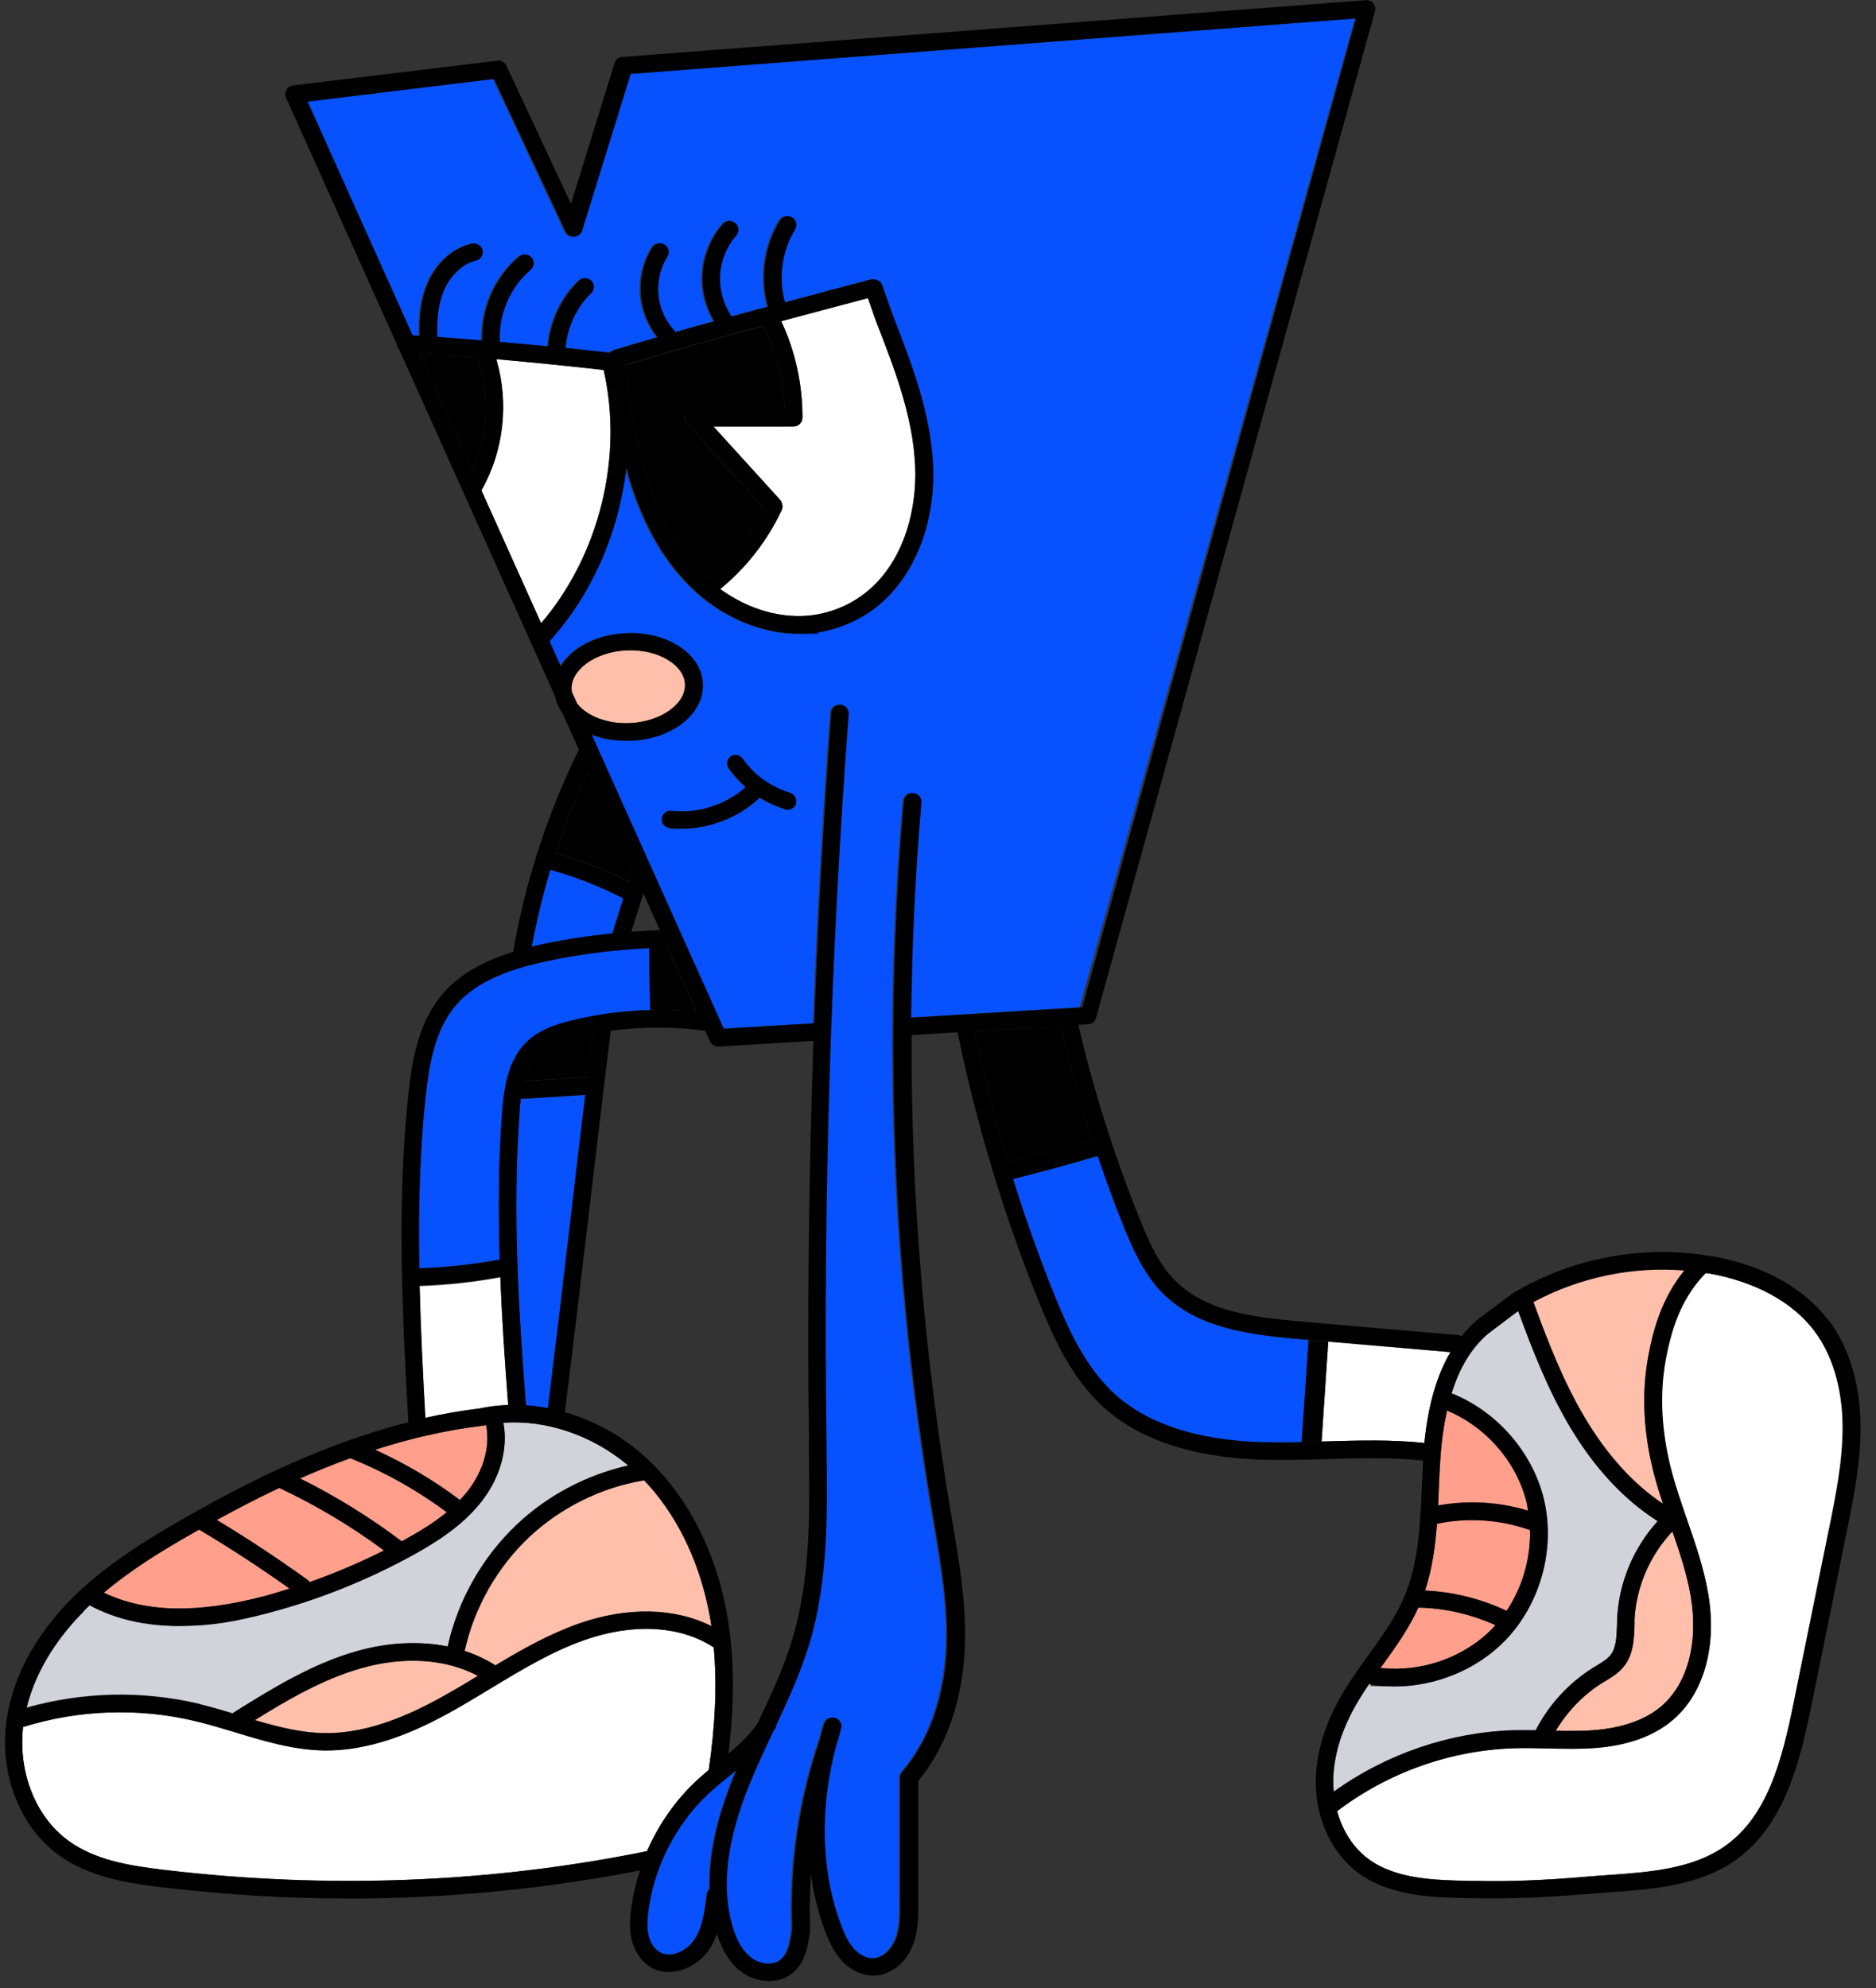 <?xml version="1.0" encoding="UTF-8"?>
<svg id="Layer_1" data-name="Layer 1" xmlns="http://www.w3.org/2000/svg" version="1.1" viewBox="0 0 1008 1068.2">
  <rect x="0" y="0" width="1008" height="1068.2" fill="#333333" stroke="none"/>
  <defs>
    <style>
      .cls-1 {
        fill: #ffbfaa;
      }

      .cls-1, .cls-2, .cls-3, .cls-4, .cls-5, .cls-6, .cls-7 {
        stroke-width: 0px;
      }

      .cls-2 {
        fill: none;
      }

      .cls-3 {
        fill: #d0d4da;
      }

      .cls-4 {
        fill: #000;
      }

      .cls-5 {
        fill: #fff;
      }

      .cls-6 {
        fill: #ff9f8c;
      }

      .cls-7 {
        fill: #0851ff;
      }
    </style>
  </defs>
  <path class="cls-3" d="M107.4,915.6c5.9,1.4,11.8,3.2,17.6,4.9.1-.1.2-.3.4-.4,20.6-12.8,41.9-26.1,66.1-33,17.1-4.9,34-5.6,49-2.5h0c5.5-24.9,18.8-48.2,37.3-65.7,16.5-15.6,37.5-26.6,59.7-31.6-19.3-16.3-44-24.6-67.1-23,2.6,13.8-1.6,29.4-11.8,42.4-10.1,12.9-24.1,21.6-36.4,28.5-24.5,13.6-50.6,24.1-77.7,31.2-17.8,4.7-34,7.1-48.6,7.1s-34.1-3.7-47.8-11.1c-1,1-2.1,1.9-3.1,2.9-11.5,11.5-25.5,29.5-30.9,52.1,30.4-8.6,62.4-9.3,93.2-2h0Z"/>
  <path class="cls-5" d="M225.5,690.8c.6,23.9,1.8,47.6,3.1,71.1,9.5-2.1,19.2-3.9,29-5,5-1.1,10.2-1.8,15.5-1.9-1.7-22.4-3.3-45.5-4.2-68.7-14.3,2.6-28.8,4.2-43.4,4.7h0Z"/>
  <path class="cls-7" d="M395.7,950.9c-1.3,1-2.5,2.1-3.8,3.1-3.8,3.1-7.8,6.3-11.3,9.6-17.5,16.4-29.3,39.4-32.4,63.1-.5,4-.9,8.7.1,13.1,1,4,3.1,7.3,6,9,6,3.4,14.3-.5,18.4-6.3,4.9-7,6-16.4,6.9-24.8.1-1.1.7-2,1.4-2.8-.5-17.9,3.7-37.8,12.9-60.3.5-1.3,1.1-2.5,1.6-3.8h0Z"/>
  <path class="cls-6" d="M820.5,808.1c-5.2-22.2-21.9-41.5-43-50.2-1.7,7.8-3,16.5-3.6,26.3-.3,5-.5,10.1-.8,15.2-.1,3.2-.3,6.4-.4,9.6,16-2.9,32.8-2,48.3,2.8-.2-1.2-.3-2.4-.6-3.6h0Z"/>
  <path class="cls-1" d="M893.6,808c-1.8-5.3-3.5-10.7-4.9-16.2-5.7-22-6.7-43.1-3.1-62.9,2.7-14.7,7.2-31.4,19.5-46.5-27.9-2.3-56.6,3.8-81.2,17,7.6,20.8,16,42.6,27.6,62.1,12,20.2,26.1,35.7,42.1,46.4h0Z"/>
  <path class="cls-3" d="M829.7,805.9c6.2,26.4-2,56-20.9,75.4-15.3,15.8-37.4,24.7-59.4,24.7s-9.2-.5-13.7-1.3c-2,3-4,5.9-5.8,9-9.2,15.3-13.7,30.4-13.5,44.6,0,1.4.1,2.8.3,4.2,28.1-20.2,62.2-31.9,96.8-33,3.9-.1,7.8,0,11.7,0,7.1-13.8,17.7-25.4,30.9-33.6l1.8-1.1c2.9-1.8,5.7-3.5,7.5-5.7,3.1-4,3.3-9.9,3.5-16.2,0-1.2,0-2.4.1-3.6,1-19.4,8.8-37.9,21.8-52.2-18.1-11.5-34-28.6-47.3-50.9-11.7-19.7-20.1-41.3-27.7-62l-16.3,12.3c-8.9,7.6-15.2,18.2-19.5,32,24.3,9.6,43.7,31.8,49.7,57.3h0Z"/>
  <path class="cls-5" d="M324.3,198.7c-20.1-2.2-39.3-4.1-57.7-5.8,6.9,23.4,4.1,49.2-8,70.5l32.1,71.4c31.3-36.6,44.3-89.2,33.6-136.1h0Z"/>
  <path class="cls-4" d="M256.5,192.1c-10.5-.9-20.9-1.7-31-2.4l28.2,62.7c8.6-18.8,9.6-40.7,2.8-60.3Z"/>
  <path class="cls-4" d="M523.7,554c4.9,23.7,10.8,47.2,17.8,70.4,15.2-3.7,30.4-7.9,45.3-12.3-6.5-20.1-12.3-40.4-17-60.9l-46.1,2.8Z"/>
  <path class="cls-1" d="M856,929.6c15.8-1.2,28.3-5.6,36.9-13.1,14-12.2,19.8-34.3,15.5-59.2-2-11.7-5.9-23.3-9.8-34.6-12.1,12.8-19.4,29.7-20.3,47.3v3.4c-.4,7.1-.6,15.2-5.6,21.7-2.8,3.6-6.6,5.9-10,8l-1.7,1c-10.3,6.4-18.8,15.4-25.1,25.8,6.7.1,13.5.2,20.1-.3h0Z"/>
  <path class="cls-6" d="M765.7,854.5c15.1.7,30.1,4.4,43.8,10.9,8.6-12.7,13-28.2,12.6-43.5-15.9-5.6-33.5-6.8-50-3.4-.9,12.1-2.6,24.3-6.4,35.9h0Z"/>
  <path class="cls-4" d="M289.8,566.1c-4.2,3.8-6.6,9.1-8.1,14.7l34-2.1c.9-7.8,1.9-15.6,2.9-23.4-3.3.6-6.7,1.4-9.9,2.2-6.8,1.7-13.8,4-18.8,8.6h0Z"/>
  <path class="cls-1" d="M266,894.8c14.2-8.6,29-16.9,44.9-22.5,26.2-9.2,51.7-8.5,71.3,1.4-.5-3.5-1.1-7-1.9-10.4-5.7-26.9-17.7-50.6-34.3-68-22.9,3.8-44.8,14.6-61.8,30.5-17.2,16.2-29.5,37.7-34.6,60.8,0,.1-.1.3-.2.4,5.7,1.9,11.1,4.4,16.1,7.5.1,0,.2.2.3.3h0Z"/>
  <path class="cls-7" d="M280.5,590.3c-.2,0-.4,0-.6-.1-.3,2.6-.6,5.2-.8,7.8-4,52.4-.5,106.3,3.4,157h0c3.9.3,7.9.8,11.8,1.6,4.4-34.6,8.4-69,12.3-102.4,2.5-21.6,5.1-43.6,7.8-65.9l-33.7,2.1h-.3Z"/>
  <path class="cls-1" d="M194.1,896.2c-20.4,5.8-39.1,16.7-57.2,27.9,12.6,3.7,24.7,6.8,37.4,7,25.7.4,50.3-11.9,68.9-22.7,4.6-2.6,9.1-5.4,13.6-8.1-17.1-9.1-39.6-10.7-62.7-4.1Z"/>
  <path class="cls-6" d="M802,874.8c.5-.6,1-1.2,1.5-1.7-12.9-5.8-27.1-9.2-41.2-9.4,0,0-.1,0-.2,0-5.1,11.3-12.3,21.3-19.3,31-.4.5-.7,1-1.1,1.5,21.9,2.4,45-5.5,60.3-21.3h0Z"/>
  <path class="cls-5" d="M380.8,951c3.6-24.4,4.5-46.1,2.7-65.9-.1,0-.3,0-.4-.2-17.8-11.5-43-12.9-69.1-3.7-17.7,6.2-34.2,16.2-50.2,25.9-5.3,3.2-10.6,6.4-15.9,9.5-19.3,11.2-45,23.9-72.5,23.9h-1.3c-16.5-.3-32.3-5.1-47.6-9.7-7-2.1-14.2-4.3-21.3-6-30.6-7.4-62.7-6.3-92.8,3.1-2.7,24.3,6.7,48.2,24.2,61,14.6,10.7,33.5,13.7,51.7,15.8,87.8,10.4,174.9,7,259-10,.1,0,.2,0,.3,0,6.2-14.3,15.3-27.4,26.6-37.9,2.1-2,4.4-3.9,6.6-5.8h0,0Z"/>
  <path class="cls-5" d="M897.9,789.5c2.3,9,5.5,18.1,8.5,26.9,4.4,12.7,9,25.8,11.3,39.4,4.9,28.2-2.1,53.6-18.6,67.9-10.2,8.9-24.5,14-42.4,15.4-8.4.6-16.9.4-25.1.2-5.9-.1-12-.3-17.9-.1-34.3,1-68,13.1-95.3,33.8,2.9,10.4,8.5,19.5,16.4,25.4,15,11.4,36.5,11.7,55.5,12.1h3.2c17.5.4,36.5-.3,58-2.2,3.9-.3,7.8-.6,11.8-.9,22.7-1.6,46.1-3.2,63.8-15.8,22.7-16.2,30.4-45.8,36.7-77.2l18.9-93c3.7-18.2,7.5-37.1,7.3-55.8-.2-14.3-3-34.8-15.6-51.1-11.6-15.1-31.4-25.9-55.7-30.3-.8-.1-1.6-.2-2.4-.3-11.2,11.7-17.6,25.5-21.5,46.8-3.4,18.3-2.4,38.1,3,58.8h0Z"/>
  <path class="cls-6" d="M142.2,857.5c4.5-1.2,8.9-2.6,13.4-4-15.7-11.2-32.1-21.8-48.6-31.7-.8.5-1.7.9-2.5,1.4-16.6,9.4-33.7,19.8-48.7,32.5,22.1,10.6,50.4,11.3,86.4,1.8h0Z"/>
  <path class="cls-6" d="M217.7,827.1c7.3-4,15.2-8.8,22.3-14.6-15.8-11.8-33.1-21.5-51.5-28.9,0,0-.1,0-.2-.1-9.4,3.4-18.5,7.1-27.3,11,19.2,9.5,37.6,20.8,54.7,33.8.7-.4,1.3-.7,2-1h0Z"/>
  <path class="cls-6" d="M166.3,850c13.7-4.8,27.1-10.5,40-17-17.6-13-36.5-24.3-56.3-33.6-11.9,5.6-23.2,11.5-33.6,17.2,16.7,10,33.1,20.9,48.9,32.3.4.3.7.7,1,1.1h0Z"/>
  <path class="cls-7" d="M293.8,516.4c-16.5,3.5-37.1,9.4-49.3,24.2-10.7,12.8-13.9,30.9-15.8,48.5-3.3,30.5-4,61.5-3.4,92.3,14.5-.5,29-2.1,43.2-4.7-.8-26.4-.7-53,1.3-79.4,1.1-14.2,3.5-28.6,13.7-38,6.5-6,14.8-8.7,22.8-10.8,14-3.6,28.6-5.5,43.2-5.8-.4-11.1-.5-22.5-.6-33.6-18.5.8-37,3.5-55.1,7.3h0Z"/>
  <path class="cls-4" d="M374.3,543.8l-15.6-34.7c-3.3,0-6.6-.1-9.9,0,0,11.1.2,22.5.6,33.6,8.3-.2,16.7.2,24.9,1.1h0Z"/>
  <path class="cls-4" d="M336,196.1c2.7,20.3,5.6,41,11.8,60.6,7.2,22.7,17.9,40.7,31.8,53.6,12.8-10,23.2-23,30.5-37.6l-40.9-45c-1.3-1.4-1.6-3.4-.8-5.1s2.4-2.8,4.3-2.8h0c16.6,0,32.8,0,48.9,0-.6-15.7-4.4-31-11.2-44.7-25.1,6.8-50.2,13.8-74.4,21.1h0Z"/>
  <path class="cls-5" d="M386.9,316.4c15.5,11.3,33.9,16.5,50.8,13.9,9-1.4,17.7-4.9,25.1-10.2,22.8-16.3,29.9-46.5,28.9-69.4-1.1-27.2-11.3-53.2-21.1-78.3l-4.3-12.3c-15.4,4.1-31,8.2-46.6,12.4,7.5,16,11.5,33.8,11.4,51.9h0c0,.4-.1.7-.2,1,0,.3,0,.6-.2.8-.1.3-.3.5-.5.7-.2.3-.3.6-.5.8s-.4.2-.6.4c-.3.2-.6.5-.9.6-.3.1-.5.1-.8.2-.3,0-.6.2-1,.2-14.3,0-28.6.1-43.1,0l35.9,39.5c.4.5.7,1,.9,1.6.1.3.1.6.1.9,0,.3.1.5.1.8,0,.6-.2,1.2-.4,1.8-7.6,16.5-19.1,31.2-33.1,42.5h0Z"/>
  <path class="cls-6" d="M251.3,801.1c8.6-11,12.2-24.1,9.9-35.4-.7.1-1.4.2-2,.3-20.1,2.4-39.4,7-57.7,12.9,16.1,7.3,31.5,16.3,45.6,27,1.5-1.5,2.9-3.1,4.2-4.8h0Z"/>
  <path class="cls-1" d="M338.4,388.5c16.5-.7,30.1-10.3,29.6-20.9-.2-4.9-3.4-9.5-8.9-12.9-6-3.8-14.1-5.6-22.5-5.3-8.5.4-16.2,3-21.9,7.3-5.2,3.9-7.9,8.8-7.7,13.7,0,.5.2,1,.3,1.6l2.8,6.2c5.2,6.5,16.1,10.9,28.2,10.3Z"/>
  <path class="cls-4" d="M339.5,468.4c.1-.4.3-.7.6-1l-24-53.4c-6.7,14.4-12.6,29.2-17.5,44.3,13.6,3.8,26.8,8.9,39.3,15.3l1.6-5.2h0Z"/>
  <path class="cls-7" d="M329.3,501.4c0-.3,0-.5,0-.8l5.6-17.9c-12.5-6.5-25.7-11.7-39.2-15.4-4.1,13.6-7.4,27.4-10,41.4,2.1-.5,4.1-1,6.1-1.4,12.4-2.6,24.9-4.6,37.5-5.8h0Z"/>
  <path class="cls-4" d="M400.6,422.9c-10.7,9.4-25.6,14.3-39.8,12.6-2.5-.2-4.9,1.5-5.2,4.1s1.5,4.9,4.1,5.2c2.2.3,4.4.4,6.7.4,15.3,0,30.7-6.1,41.9-16.6,4.3,2.7,8.9,4.8,13.7,6.2.4.1.9.2,1.4.2,2,0,3.9-1.3,4.5-3.3.7-2.5-.6-5.1-3.1-5.9-10.3-3.1-19.3-9.7-25.5-18.4-1.5-2.1-4.4-2.6-6.5-1.1-2.1,1.5-2.6,4.4-1.1,6.5,2.6,3.7,5.7,7.1,9.1,10.1h0Z"/>
  <g>
    <path class="cls-2" d="M225.5,690.8c.6,23.9,1.8,47.6,3.1,71.1,9.5-2.1,19.2-3.9,29-5,5-1.1,10.2-1.8,15.5-1.9-1.7-22.4-3.3-45.5-4.2-68.7-14.3,2.6-28.8,4.2-43.4,4.7h0Z"/>
    <path class="cls-2" d="M318.5,555.4c-3.3.6-6.7,1.4-9.9,2.2-6.8,1.7-13.8,4-18.8,8.6-4.2,3.8-6.6,9.1-8.1,14.7l34-2.1c.9-7.8,1.9-15.6,2.9-23.4h0Z"/>
    <path class="cls-2" d="M294.3,756.5c4.4-34.6,8.4-69,12.3-102.4,2.5-21.6,5.1-43.6,7.8-65.9l-33.7,2.1h-.3c-.2,0-.4,0-.6-.1-.3,2.6-.6,5.2-.8,7.8-4,52.4-.5,106.3,3.4,157h0c3.9.3,7.9.8,11.8,1.6h0Z"/>
    <path class="cls-2" d="M194.1,896.2c-20.4,5.8-39.1,16.7-57.2,27.9,12.6,3.7,24.7,6.8,37.4,7,25.7.4,50.3-11.9,68.9-22.7,4.6-2.6,9.1-5.4,13.6-8.1-17.1-9.1-39.6-10.7-62.7-4.1Z"/>
    <path class="cls-2" d="M217.7,827.1c7.3-4,15.2-8.8,22.3-14.6-15.8-11.8-33.1-21.5-51.5-28.9,0,0-.1,0-.2-.1-9.4,3.4-18.5,7.1-27.3,11,19.2,9.5,37.6,20.8,54.7,33.8.7-.4,1.3-.7,2-1h0Z"/>
    <path class="cls-2" d="M166.3,850c13.7-4.8,27.1-10.5,40-17-17.6-13-36.5-24.3-56.3-33.6-11.9,5.6-23.2,11.5-33.6,17.2,16.7,10,33.1,20.9,48.9,32.3.4.3.7.7,1,1.1h0Z"/>
    <path class="cls-2" d="M142.2,857.5c4.5-1.2,8.9-2.6,13.4-4-15.7-11.2-32.1-21.8-48.6-31.7-.8.5-1.7.9-2.5,1.4-16.6,9.4-33.7,19.8-48.7,32.5,22.1,10.6,50.4,11.3,86.4,1.8h0Z"/>
    <path class="cls-2" d="M107.4,915.6c5.9,1.4,11.8,3.2,17.6,4.9.1-.1.2-.3.4-.4,20.6-12.8,41.9-26.1,66.1-33,17.1-4.9,34-5.6,49-2.5h0c5.5-24.9,18.8-48.2,37.3-65.7,16.5-15.6,37.5-26.6,59.7-31.6-19.3-16.3-44-24.6-67.1-23,2.6,13.8-1.6,29.4-11.8,42.4-10.1,12.9-24.1,21.6-36.4,28.5-24.5,13.6-50.6,24.1-77.7,31.2-17.8,4.7-34,7.1-48.6,7.1s-34.1-3.7-47.8-11.1c-1,1-2.1,1.9-3.1,2.9-11.5,11.5-25.5,29.5-30.9,52.1,30.4-8.6,62.4-9.3,93.2-2h0Z"/>
    <path class="cls-2" d="M251.3,801.1c8.6-11,12.2-24.1,9.9-35.4-.7.1-1.4.2-2,.3-20.1,2.4-39.4,7-57.7,12.9,16.1,7.3,31.5,16.3,45.6,27,1.5-1.5,2.9-3.1,4.2-4.8h0Z"/>
    <path class="cls-2" d="M266,894.8c14.2-8.6,29-16.9,44.9-22.5,26.2-9.2,51.7-8.5,71.3,1.4-.5-3.5-1.1-7-1.9-10.4-5.7-26.9-17.7-50.6-34.3-68-22.9,3.8-44.8,14.6-61.8,30.5-17.2,16.2-29.5,37.7-34.6,60.8,0,.1-.1.3-.2.4,5.7,1.9,11.1,4.4,16.1,7.5.1,0,.2.2.3.3h0Z"/>
    <path class="cls-2" d="M256.5,192.1c-10.5-.9-20.9-1.7-31-2.4l28.2,62.7c8.6-18.8,9.6-40.7,2.8-60.3Z"/>
    <path class="cls-2" d="M339.5,468.4c.1-.4.3-.7.6-1l-24-53.4c-6.7,14.4-12.6,29.2-17.5,44.3,13.6,3.8,26.8,8.9,39.3,15.3l1.6-5.2h0Z"/>
    <path class="cls-2" d="M338.4,388.5c16.5-.7,30.1-10.3,29.6-20.9-.2-4.9-3.4-9.5-8.9-12.9-6-3.8-14.1-5.6-22.5-5.3-8.5.4-16.2,3-21.9,7.3-5.2,3.9-7.9,8.8-7.7,13.7,0,.5.2,1,.3,1.6l2.8,6.2c5.2,6.5,16.1,10.9,28.2,10.3Z"/>
    <path class="cls-2" d="M386,562.3h-.3c-1.8,0-3.5-1.1-4.3-2.8l-2.6-5.7c-16.7-2.4-33.9-2.4-50.7,0-4.3,34.3-8.3,68.5-12.2,101.5-4,33.7-8,68.5-12.5,103.4,14.9,4.3,29.2,11.9,41.5,22.6,21.8,19,37.7,47.5,44.5,80.1,5,23.8,5.6,50.3,1.9,80.8,6.1-5.1,11.6-10.4,15.8-16.6,6.9-14.6,13.9-29.7,18.6-45.2,9.7-32.6,9.3-67.8,8.8-101.9v-3.1c-1-71.8-.1-144,2.4-216.2l-51,3.1h0s0,0,0,0Z"/>
    <path class="cls-2" d="M893.6,808c-1.8-5.3-3.5-10.7-4.9-16.2-5.7-22-6.7-43.1-3.1-62.9,2.7-14.7,7.2-31.4,19.5-46.5-27.9-2.3-56.6,3.8-81.2,17,7.6,20.8,16,42.6,27.6,62.1,12,20.2,26.1,35.7,42.1,46.4h0Z"/>
    <path class="cls-2" d="M268.4,676.6c-.8-26.4-.7-53,1.3-79.4,1.1-14.2,3.5-28.6,13.7-38,6.5-6,14.8-8.7,22.8-10.8,22-5.6,45.4-7.2,68.1-4.7l-15.6-34.7c-21.8.4-43.7,2.8-65,7.3-16.5,3.5-37.1,9.4-49.3,24.2-10.7,12.8-13.9,30.9-15.8,48.5-3.3,30.5-4,61.5-3.4,92.3,14.5-.5,29-2.1,43.2-4.7h0Z"/>
    <path class="cls-2" d="M329.3,501.4c0-.3,0-.5,0-.8l5.6-17.9c-12.5-6.5-25.7-11.7-39.2-15.4-4.1,13.6-7.4,27.4-10,41.4,2.1-.5,4.1-1,6.1-1.4,12.4-2.6,24.9-4.6,37.5-5.8h0Z"/>
    <path class="cls-2" d="M354.6,499.8l-8.9-19.8-6.5,20.6c5.1-.4,10.2-.6,15.4-.8Z"/>
    <path class="cls-2" d="M324.3,198.7c-20.1-2.2-39.3-4.1-57.7-5.8,6.9,23.4,4.1,49.2-8,70.5l32.1,71.4c31.3-36.6,44.3-89.2,33.6-136.1h0Z"/>
    <path class="cls-2" d="M825.1,929.7c7.1-13.8,17.7-25.4,30.9-33.6l1.8-1.1c2.9-1.8,5.7-3.5,7.5-5.7,3.1-4,3.3-9.9,3.5-16.2,0-1.2,0-2.4.1-3.6,1-19.4,8.8-37.9,21.8-52.2-18.1-11.5-34-28.6-47.3-50.9-11.7-19.7-20.1-41.3-27.7-62l-16.3,12.3c-8.9,7.6-15.2,18.2-19.5,32,24.3,9.6,43.7,31.8,49.7,57.3,6.2,26.4-2,56-20.9,75.4-15.3,15.8-37.4,24.7-59.4,24.7s-9.2-.5-13.7-1.3c-2,3-4,5.9-5.8,9-9.2,15.3-13.7,30.4-13.5,44.6,0,1.4.1,2.8.3,4.2,28.1-20.2,62.2-31.9,96.8-33,3.9-.1,7.8,0,11.7,0h0Z"/>
    <path class="cls-2" d="M802,874.8c.5-.6,1-1.2,1.5-1.7-12.9-5.8-27.1-9.2-41.2-9.4,0,0-.1,0-.2,0-5.1,11.3-12.3,21.3-19.3,31-.4.5-.7,1-1.1,1.5,21.9,2.4,45-5.5,60.3-21.3h0Z"/>
    <path class="cls-2" d="M380.8,951c3.6-24.4,4.5-46.1,2.7-65.9-.1,0-.3,0-.4-.2-17.8-11.5-43-12.9-69.1-3.7-17.7,6.2-34.2,16.2-50.2,25.9-5.3,3.2-10.6,6.4-15.9,9.5-19.3,11.2-45,23.9-72.5,23.9h-1.3c-16.5-.3-32.3-5.1-47.6-9.7-7-2.1-14.2-4.3-21.3-6-30.6-7.4-62.7-6.3-92.8,3.1-2.7,24.3,6.7,48.2,24.2,61,14.6,10.7,33.5,13.7,51.7,15.8,87.8,10.4,174.9,7,259-10,.1,0,.2,0,.3,0,6.2-14.3,15.3-27.4,26.6-37.9,2.1-2,4.4-3.9,6.6-5.8h0,0Z"/>
    <path class="cls-2" d="M878.2,873.4c-.2,7.1-.5,15.2-5.5,21.7-2.8,3.6-6.6,5.9-10,8l-1.7,1c-10.3,6.4-18.8,15.4-25.1,25.8,6.7.1,13.5.2,20.1-.3,15.8-1.2,28.3-5.6,36.9-13.1,14-12.2,19.8-34.3,15.5-59.2-2-11.7-5.9-23.3-9.8-34.6-12.1,12.8-19.4,29.7-20.3,47.3v3.4c-.1,0-.1,0-.1,0h0Z"/>
    <path class="cls-2" d="M918.8,684.2c-.8-.1-1.6-.2-2.4-.3-11.2,11.7-17.6,25.5-21.5,46.8-3.4,18.3-2.4,38.1,3,58.8,2.3,9,5.5,18.1,8.5,26.9,4.4,12.7,9,25.8,11.3,39.4,4.9,28.2-2.1,53.6-18.6,67.9-10.2,8.9-24.5,14-42.4,15.4-8.4.6-16.9.4-25.1.2-5.9-.1-12-.3-17.9-.1-34.3,1-68,13.1-95.3,33.8,2.9,10.4,8.5,19.5,16.4,25.4,15,11.4,36.5,11.7,55.5,12.1h3.2c17.5.4,36.5-.3,58-2.2,3.9-.3,7.8-.6,11.8-.9,22.7-1.6,46.1-3.2,63.8-15.8,22.7-16.2,30.4-45.8,36.7-77.2l18.9-93c3.7-18.2,7.5-37.1,7.3-55.8-.2-14.3-3-34.8-15.6-51.1-11.6-15.1-31.4-25.9-55.7-30.3h0Z"/>
    <path class="cls-2" d="M777.5,757.8c-1.7,7.8-3,16.5-3.6,26.3-.3,5-.5,10.1-.8,15.2-.1,3.2-.3,6.4-.4,9.6,16-2.9,32.8-2,48.3,2.8-.2-1.2-.3-2.4-.6-3.6-5.2-22.2-21.9-41.5-43-50.2h0Z"/>
    <path class="cls-2" d="M765.7,854.5c15.1.7,30.1,4.4,43.8,10.9,8.6-12.7,13-28.2,12.6-43.5-15.9-5.6-33.5-6.8-50-3.4-.9,12.1-2.6,24.3-6.4,35.9h0Z"/>
    <path class="cls-2" d="M386.9,316.4c15.5,11.3,33.9,16.5,50.8,13.9,9-1.4,17.7-4.9,25.1-10.2,22.8-16.3,29.9-46.5,28.9-69.4-1.1-27.2-11.3-53.2-21.1-78.3l-4.3-12.3c-15.4,4.1-31,8.2-46.6,12.4,7.5,16,11.5,33.8,11.4,51.9h0c0,.4-.1.7-.2,1,0,.3,0,.6-.2.8-.1.3-.3.5-.5.7-.2.3-.3.6-.5.8s-.4.2-.6.4c-.3.2-.6.5-.9.6-.3.1-.5.1-.8.2-.3,0-.6.2-1,.2-14.3,0-28.6.1-43.1,0l35.9,39.5c.4.5.7,1,.9,1.6.1.3.1.6.1.9,0,.3.1.5.1.8,0,.6-.2,1.2-.4,1.8-7.6,16.5-19.1,31.2-33.1,42.5h0Z"/>
    <path class="cls-2" d="M569.9,551.3l-46.1,2.8c4.9,23.7,10.8,47.2,17.8,70.4,15.2-3.7,30.4-7.9,45.3-12.3-6.5-20.1-12.3-40.4-17-60.9Z"/>
    <path class="cls-2" d="M727.9,9.9l-389.7,29.8-26.1,84.2c-.6,1.9-2.2,3.2-4.2,3.3-2,.1-3.8-.9-4.6-2.7l-38.5-82.1-100.2,12.2,56.4,125.5c1.3,0,2.6.2,3.9.3-.3-11.1,1-20.1,4.1-27.7,4.7-11.2,13.6-19.4,23.9-21.8,2.5-.6,5.1,1,5.7,3.5s-1,5-3.5,5.6c-7.2,1.7-13.9,8-17.4,16.3-2.7,6.6-3.8,14.5-3.4,24.7,8,.6,16,1.2,24.2,1.9-.6-17.1,6.7-34,19.9-45.1,2-1.7,4.9-1.4,6.6.6s1.4,4.9-.6,6.6c-11.1,9.3-17.3,24.3-16.5,38.7,8.5.7,17.1,1.6,26,2.4,1.1-13.2,7.1-26.1,16.6-35.3,1.9-1.8,4.8-1.7,6.6.1,1.8,1.9,1.7,4.8-.1,6.6-8,7.6-12.9,18.4-13.8,29.4,7.9.8,15.8,1.7,24,2.6.6-.6,1.2-1.1,2.1-1.4,7.7-2.3,15.6-4.6,23.4-6.9-4.9-6.3-8.1-13.9-8.9-21.8-.9-9.2,1.2-18.6,6.1-26.5,1.4-2.2,4.3-2.9,6.5-1.5,2.2,1.4,2.9,4.3,1.5,6.5-3.8,6.1-5.5,13.4-4.8,20.6s3.8,14,8.7,19.3c.2.2.3.5.4.7,7-2,14-3.9,21-5.9-4.6-7.7-6.9-16.6-6.3-25.5.6-9.9,4.5-19.4,11-26.8,1.7-2,4.7-2.2,6.6-.4,1.9,1.7,2.1,4.7.4,6.6-5.2,5.9-8.3,13.4-8.7,21.2-.5,7.8,1.7,15.6,6.1,22.1,0,0,0,.2.1.3,6.5-1.8,13.1-3.6,19.6-5.3-4.3-15.5-2-32.8,6.5-46.5,1.4-2.2,4.3-2.9,6.5-1.5,2.2,1.4,2.9,4.3,1.5,6.5-7.1,11.6-9.1,26.1-5.4,39.2,15.5-4.1,30.9-8.3,46.2-12.3,2.4-.7,5.2.6,6,2.9l5.7,16.2c10,25.7,20.5,52.5,21.7,81.2,1.3,32.3-11.2,62-32.9,77.5-8.6,6.1-18.7,10.2-29.1,11.8-3.3.5-6.6.7-10,.7-19.2,0-39.2-8-55-22.3-15.6-14.1-27.5-33.8-35.3-58.5-.9-2.9-1.7-5.8-2.5-8.7-3.9,34.5-18.2,67.9-41.3,93.5l6.1,13.6c1.9-3.2,4.6-6.1,7.9-8.7,7.2-5.5,16.8-8.7,27.2-9.2,10.3-.5,20.2,1.9,27.9,6.7,8.2,5.1,12.9,12.4,13.3,20.4.7,16.2-16.2,29.7-38.6,30.7-.9,0-1.8,0-2.6,0-6.8,0-13.1-1.2-18.6-3.4l47.2,105.1c2.3.3,3.7,6.4,3.2,7.1l20.6,45.9,48.6-2.9c2.1-55.8,5.1-111.5,9.2-166.9.2-2.6,2.4-4.4,5-4.3,2.6.2,4.5,2.4,4.3,5-9.6,129.8-13.7,261.5-12,391.7v3.1c.5,34.8,1,70.8-9.1,104.7-4.5,15.2-11.2,29.7-17.8,43.8,0,.7-.2,1.4-.6,2-.3.5-.7.9-1,1.3-.1.2-.2.4-.3.7-4.2,8.9-8.5,18.1-12.3,27.3-12.3,30.1-15.4,54.9-9.5,76.1,2.3,8.3,5.7,14,10.3,17.5,4.4,3.4,11.7,4.6,16.1,1,4.3-3.5,5.2-10.5,6-16.7-1.4-34.1,3.7-69.1,14.8-101.5.8-2.9,1.5-5.8,2.4-8.6.8-2.5,3.4-3.8,5.9-3,2.5.8,3.8,3.4,3,5.9-.4,1.3-.7,2.6-1.1,3.9,0,.4,0,.8-.2,1.2-.4,1.2-.8,2.4-1.2,3.5-9.1,33.5-8.4,67.4,2.4,96.4,1.6,4.3,3.7,9.3,7,13,3.1,3.5,7.1,5.5,10.8,5.2,5.5-.3,9.9-5.3,11.8-10.2,2.4-6,2.4-13,2.4-19.8v-66.9c-.1-1.1.3-2.2,1-3.1,18.5-21.6,23.2-48.5,24-67.4.9-22.1-3-44.6-6.7-66.4l-1.2-7.1c-21.1-125.7-26.2-253.8-15.2-380.8.2-2.6,2.5-4.6,5.1-4.3,2.6.2,4.5,2.5,4.3,5.1-3.3,38.4-5.2,76.9-5.5,115.5l91.2-5.5L728,9.9h0s0,0,0,0Z"/>
    <path class="cls-2" d="M710.1,774.6c.9,0,1.8,0,2.6,0-.9,0-1.8,0-2.6,0h0Z"/>
    <path class="cls-2" d="M336,196.1c2.7,20.3,5.6,41,11.8,60.6,7.2,22.7,17.9,40.7,31.8,53.6,12.8-10,23.2-23,30.5-37.6l-40.9-45c-1.3-1.4-1.6-3.4-.8-5.1s2.4-2.8,4.3-2.8h0c16.6,0,32.8,0,48.9,0-.6-15.7-4.4-31-11.2-44.7-25.1,6.8-50.2,13.8-74.4,21.1h0Z"/>
    <path class="cls-2" d="M692.4,774.9c-5.1,0-10.2,0-15.2-.1,5,.2,10.1.2,15.2.1Z"/>
    <path class="cls-2" d="M395.7,950.9c-1.3,1-2.5,2.1-3.8,3.1-3.8,3.1-7.8,6.3-11.3,9.6-17.5,16.4-29.3,39.4-32.4,63.1-.5,4-.9,8.7.1,13.1,1,4,3.1,7.3,6,9,6,3.4,14.3-.5,18.4-6.3,4.9-7,6-16.4,6.9-24.8.1-1.1.7-2,1.4-2.8-.5-17.9,3.7-37.8,12.9-60.3.5-1.3,1.1-2.5,1.6-3.8h0Z"/>
    <path class="cls-5" d="M765.3,775.4c2-20.4,6.6-36.4,14.1-49l-65.7-5.7-3.6,53.7c.9,0,1.8,0,2.6,0,17.1-.5,34.7-1,52.1.8.2,0,.3.1.5.2h0Z"/>
    <path class="cls-7" d="M703.1,719.9l-4.9-.4c-28.2-2.4-55.1-6.2-73.5-24.7-10-10.1-15.8-23.1-20.9-35.7-5.1-12.5-9.6-25.2-14-38-15,4.4-30.3,8.6-45.5,12.4,6.5,20.8,13.8,41.3,21.9,61.5,7.5,18.6,16.8,39.7,32.8,54.1,17.5,15.9,43.8,24.6,78.2,25.8,5,.2,10.1.2,15.2.1,2.3,0,4.7,0,7,0l3.7-54.9h0s0,0,0,0Z"/>
    <g>
      <path class="cls-2" d="M194.1,896.2c-20.4,5.8-39.1,16.7-57.2,27.9,12.6,3.7,24.7,6.8,37.4,7,25.7.4,50.3-11.9,68.9-22.7,4.6-2.6,9.1-5.4,13.6-8.1-17.1-9.1-39.6-10.7-62.7-4.1Z"/>
      <path class="cls-2" d="M318.5,555.4c-3.3.6-6.7,1.4-9.9,2.2-6.8,1.7-13.8,4-18.8,8.6-4.2,3.8-6.6,9.1-8.1,14.7l34-2.1c.9-7.8,1.9-15.6,2.9-23.4h0Z"/>
      <path class="cls-2" d="M266,894.8c14.2-8.6,29-16.9,44.9-22.5,26.2-9.2,51.7-8.5,71.3,1.4-.5-3.5-1.1-7-1.9-10.4-5.7-26.9-17.7-50.6-34.3-68-22.9,3.8-44.8,14.6-61.8,30.5-17.2,16.2-29.5,37.7-34.6,60.8,0,.1-.1.3-.2.4,5.7,1.9,11.1,4.4,16.1,7.5.1,0,.2.2.3.3h0Z"/>
      <path class="cls-2" d="M217.7,827.1c7.3-4,15.2-8.8,22.3-14.6-15.8-11.8-33.1-21.5-51.5-28.9,0,0-.1,0-.2-.1-9.4,3.4-18.5,7.1-27.3,11,19.2,9.5,37.6,20.8,54.7,33.8.7-.4,1.3-.7,2-1h0Z"/>
      <path class="cls-2" d="M166.3,850c13.7-4.8,27.1-10.5,40-17-17.6-13-36.5-24.3-56.3-33.6-11.9,5.6-23.2,11.5-33.6,17.2,16.7,10,33.1,20.9,48.9,32.3.4.3.7.7,1,1.1h0Z"/>
      <path class="cls-2" d="M142.2,857.5c4.5-1.2,8.9-2.6,13.4-4-15.7-11.2-32.1-21.8-48.6-31.7-.8.5-1.7.9-2.5,1.4-16.6,9.4-33.7,19.8-48.7,32.5,22.1,10.6,50.4,11.3,86.4,1.8h0Z"/>
      <path class="cls-2" d="M386,562.3h-.3c-1.8,0-3.5-1.1-4.3-2.8l-2.6-5.7c-16.7-2.4-33.9-2.4-50.7,0-4.3,34.3-8.3,68.5-12.2,101.5-4,33.7-8,68.5-12.5,103.4,14.9,4.3,29.2,11.9,41.5,22.6,21.8,19,37.7,47.5,44.5,80.1,5,23.8,5.6,50.3,1.9,80.8,6.1-5.1,11.6-10.4,15.8-16.6,6.9-14.6,13.9-29.7,18.6-45.2,9.7-32.6,9.3-67.8,8.8-101.9v-3.1c-1-71.8-.1-144,2.4-216.2l-51,3.1h0s0,0,0,0Z"/>
      <path class="cls-2" d="M251.3,801.1c8.6-11,12.2-24.1,9.9-35.4-.7.1-1.4.2-2,.3-20.1,2.4-39.4,7-57.7,12.9,16.1,7.3,31.5,16.3,45.6,27,1.5-1.5,2.9-3.1,4.2-4.8h0Z"/>
      <path class="cls-2" d="M225.5,690.8c.6,23.9,1.8,47.6,3.1,71.1,9.5-2.1,19.2-3.9,29-5,5-1.1,10.2-1.8,15.5-1.9-1.7-22.4-3.3-45.5-4.2-68.7-14.3,2.6-28.8,4.2-43.4,4.7h0Z"/>
      <path class="cls-2" d="M268.4,676.6c-.8-26.4-.7-53,1.3-79.4,1.1-14.2,3.5-28.6,13.7-38,6.5-6,14.8-8.7,22.8-10.8,22-5.6,45.4-7.2,68.1-4.7l-15.6-34.7c-21.8.4-43.7,2.8-65,7.3-16.5,3.5-37.1,9.4-49.3,24.2-10.7,12.8-13.9,30.9-15.8,48.5-3.3,30.5-4,61.5-3.4,92.3,14.5-.5,29-2.1,43.2-4.7h0Z"/>
      <path class="cls-2" d="M256.5,192.1c-10.5-.9-20.9-1.7-31-2.4l28.2,62.7c8.6-18.8,9.6-40.7,2.8-60.3Z"/>
      <path class="cls-2" d="M338.4,388.5c16.5-.7,30.1-10.3,29.6-20.9-.2-4.9-3.4-9.5-8.9-12.9-6-3.8-14.1-5.6-22.5-5.3-8.5.4-16.2,3-21.9,7.3-5.2,3.9-7.9,8.8-7.7,13.7,0,.5.2,1,.3,1.6l2.8,6.2c5.2,6.5,16.1,10.9,28.2,10.3Z"/>
      <path class="cls-2" d="M893.6,808c-1.8-5.3-3.5-10.7-4.9-16.2-5.7-22-6.7-43.1-3.1-62.9,2.7-14.7,7.2-31.4,19.5-46.5-27.9-2.3-56.6,3.8-81.2,17,7.6,20.8,16,42.6,27.6,62.1,12,20.2,26.1,35.7,42.1,46.4h0Z"/>
      <path class="cls-2" d="M324.3,198.7c-20.1-2.2-39.3-4.1-57.7-5.8,6.9,23.4,4.1,49.2-8,70.5l32.1,71.4c31.3-36.6,44.3-89.2,33.6-136.1h0Z"/>
      <path class="cls-2" d="M339.5,468.4c.1-.4.3-.7.6-1l-24-53.4c-6.7,14.4-12.6,29.2-17.5,44.3,13.6,3.8,26.8,8.9,39.3,15.3l1.6-5.2h0Z"/>
      <path class="cls-2" d="M329.3,501.4c0-.3,0-.5,0-.8l5.6-17.9c-12.5-6.5-25.7-11.7-39.2-15.4-4.1,13.6-7.4,27.4-10,41.4,2.1-.5,4.1-1,6.1-1.4,12.4-2.6,24.9-4.6,37.5-5.8h0Z"/>
      <path class="cls-2" d="M354.6,499.8l-8.9-19.8-6.5,20.6c5.1-.4,10.2-.6,15.4-.8Z"/>
      <path class="cls-2" d="M294.3,756.5c4.4-34.6,8.4-69,12.3-102.4,2.5-21.6,5.1-43.6,7.8-65.9l-33.7,2.1h-.3c-.2,0-.4,0-.6-.1-.3,2.6-.6,5.2-.8,7.8-4,52.4-.5,106.3,3.4,157h0c3.9.3,7.9.8,11.8,1.6h0Z"/>
      <path class="cls-2" d="M825.1,929.7c7.1-13.8,17.7-25.4,30.9-33.6l1.8-1.1c2.9-1.8,5.7-3.5,7.5-5.7,3.1-4,3.3-9.9,3.5-16.2,0-1.2,0-2.4.1-3.6,1-19.4,8.8-37.9,21.8-52.2-18.1-11.5-34-28.6-47.3-50.9-11.7-19.7-20.1-41.3-27.7-62l-16.3,12.3c-8.9,7.6-15.2,18.2-19.5,32,24.3,9.6,43.7,31.8,49.7,57.3,6.2,26.4-2,56-20.9,75.4-15.3,15.8-37.4,24.7-59.4,24.7s-9.2-.5-13.7-1.3c-2,3-4,5.9-5.8,9-9.2,15.3-13.7,30.4-13.5,44.6,0,1.4.1,2.8.3,4.2,28.1-20.2,62.2-31.9,96.8-33,3.9-.1,7.8,0,11.7,0h0Z"/>
      <path class="cls-2" d="M765.7,854.5c15.1.7,30.1,4.4,43.8,10.9,8.6-12.7,13-28.2,12.6-43.5-15.9-5.6-33.5-6.8-50-3.4-.9,12.1-2.6,24.3-6.4,35.9h0Z"/>
      <path class="cls-2" d="M802,874.8c.5-.6,1-1.2,1.5-1.7-12.9-5.8-27.1-9.2-41.2-9.4,0,0-.1,0-.2,0-5.1,11.3-12.3,21.3-19.3,31-.4.5-.7,1-1.1,1.5,21.9,2.4,45-5.5,60.3-21.3h0Z"/>
      <path class="cls-2" d="M777.5,757.8c-1.7,7.8-3,16.5-3.6,26.3-.3,5-.5,10.1-.8,15.2-.1,3.2-.3,6.4-.4,9.6,16-2.9,32.8-2,48.3,2.8-.2-1.2-.3-2.4-.6-3.6-5.2-22.2-21.9-41.5-43-50.2h0Z"/>
      <path class="cls-2" d="M878.2,873.4c-.2,7.1-.5,15.2-5.5,21.7-2.8,3.6-6.6,5.9-10,8l-1.7,1c-10.3,6.4-18.8,15.4-25.1,25.8,6.7.1,13.5.2,20.1-.3,15.8-1.2,28.3-5.6,36.9-13.1,14-12.2,19.8-34.3,15.5-59.2-2-11.7-5.9-23.3-9.8-34.6-12.1,12.8-19.4,29.7-20.3,47.3v3.4c-.1,0-.1,0-.1,0h0Z"/>
      <path class="cls-2" d="M765.3,775.4c2-20.4,6.6-36.4,14.1-49l-81.2-7c-28.2-2.4-55.1-6.2-73.5-24.7-10-10.1-15.8-23.1-20.9-35.7-5.1-12.5-9.6-25.2-14-38-15,4.4-30.3,8.6-45.5,12.4,6.5,20.8,13.8,41.3,21.9,61.5,7.5,18.6,16.8,39.7,32.8,54.1,17.5,15.9,43.8,24.6,78.2,25.8,5,.2,10.1.2,15.2.1,5.9,0,11.8-.2,17.7-.4.9,0,1.8,0,2.6,0,17.1-.5,34.7-1,52.1.8.2,0,.3.1.5.2h0s0,0,0,0Z"/>
      <path class="cls-2" d="M918.8,684.2c-.8-.1-1.6-.2-2.4-.3-11.2,11.7-17.6,25.5-21.5,46.8-3.4,18.3-2.4,38.1,3,58.8,2.3,9,5.5,18.1,8.5,26.9,4.4,12.7,9,25.8,11.3,39.4,4.9,28.2-2.1,53.6-18.6,67.9-10.2,8.9-24.5,14-42.4,15.4-8.4.6-16.9.4-25.1.2-5.9-.1-12-.3-17.9-.1-34.3,1-68,13.1-95.3,33.8,2.9,10.4,8.5,19.5,16.4,25.4,15,11.4,36.5,11.7,55.5,12.1h3.2c17.5.4,36.5-.3,58-2.2,3.9-.3,7.8-.6,11.8-.9,22.7-1.6,46.1-3.2,63.8-15.8,22.7-16.2,30.4-45.8,36.7-77.2l18.9-93c3.7-18.2,7.5-37.1,7.3-55.8-.2-14.3-3-34.8-15.6-51.1-11.6-15.1-31.4-25.9-55.7-30.3h0Z"/>
      <path class="cls-2" d="M386.9,316.4c15.5,11.3,33.9,16.5,50.8,13.9,9-1.4,17.7-4.9,25.1-10.2,22.8-16.3,29.9-46.5,28.9-69.4-1.1-27.2-11.3-53.2-21.1-78.3l-4.3-12.3c-15.4,4.1-31,8.2-46.6,12.4,7.5,16,11.5,33.8,11.4,51.9h0c0,.4-.1.7-.2,1,0,.3,0,.6-.2.8-.1.3-.3.5-.5.7-.2.3-.3.6-.5.8s-.4.2-.6.4c-.3.2-.6.5-.9.6-.3.1-.5.1-.8.2-.3,0-.6.2-1,.2-14.3,0-28.6.1-43.1,0l35.9,39.5c.4.5.7,1,.9,1.6.1.3.1.6.1.9,0,.3.1.5.1.8,0,.6-.2,1.2-.4,1.8-7.6,16.5-19.1,31.2-33.1,42.5h0Z"/>
      <path class="cls-2" d="M395.7,950.9c-1.3,1-2.5,2.1-3.8,3.1-3.8,3.1-7.8,6.3-11.3,9.6-17.5,16.4-29.3,39.4-32.4,63.1-.5,4-.9,8.7.1,13.1,1,4,3.1,7.3,6,9,6,3.4,14.3-.5,18.4-6.3,4.9-7,6-16.4,6.9-24.8.1-1.1.7-2,1.4-2.8-.5-17.9,3.7-37.8,12.9-60.3.5-1.3,1.1-2.5,1.6-3.8h0Z"/>
      <path class="cls-2" d="M424.7,425.9c-10.3-3.1-19.3-9.7-25.5-18.4-1.5-2.1-4.4-2.6-6.5-1.1-2.1,1.5-2.6,4.4-1.1,6.5,2.6,3.7,5.7,7.1,9.1,10.1-10.7,9.4-25.6,14.3-39.8,12.6-2.5-.2-4.9,1.5-5.2,4.1s1.5,4.9,4.1,5.2c2.2.3,4.4.4,6.7.4,15.3,0,30.7-6.1,41.9-16.6,4.3,2.7,8.9,4.8,13.7,6.2.4.1.9.2,1.4.2,2,0,3.9-1.3,4.5-3.3.7-2.5-.6-5.1-3.1-5.9h0Z"/>
      <path class="cls-2" d="M380.8,951c3.6-24.4,4.5-46.1,2.7-65.9-.1,0-.3,0-.4-.2-17.8-11.5-43-12.9-69.1-3.7-17.7,6.2-34.2,16.2-50.2,25.9-5.3,3.2-10.6,6.4-15.9,9.5-19.3,11.2-45,23.9-72.5,23.9h-1.3c-16.5-.3-32.3-5.1-47.6-9.7-7-2.1-14.2-4.3-21.3-6-30.6-7.4-62.7-6.3-92.8,3.1-2.7,24.3,6.7,48.2,24.2,61,14.6,10.7,33.5,13.7,51.7,15.8,87.8,10.4,174.9,7,259-10,.1,0,.2,0,.3,0,6.2-14.3,15.3-27.4,26.6-37.9,2.1-2,4.4-3.9,6.6-5.8h0,0Z"/>
      <path class="cls-2" d="M569.9,551.3l-46.1,2.8c4.9,23.7,10.8,47.2,17.8,70.4,15.2-3.7,30.4-7.9,45.3-12.3-6.5-20.1-12.3-40.4-17-60.9Z"/>
      <path class="cls-2" d="M336,196.1c2.7,20.3,5.6,41,11.8,60.6,7.2,22.7,17.9,40.7,31.8,53.6,12.8-10,23.2-23,30.5-37.6l-40.9-45c-1.3-1.4-1.6-3.4-.8-5.1s2.4-2.8,4.3-2.8h0c16.6,0,32.8,0,48.9,0-.6-15.7-4.4-31-11.2-44.7-25.1,6.8-50.2,13.8-74.4,21.1h0Z"/>
      <path class="cls-2" d="M107.4,915.6c5.9,1.4,11.8,3.2,17.6,4.9.1-.1.2-.3.4-.4,20.6-12.8,41.9-26.1,66.1-33,17.1-4.9,34-5.6,49-2.5h0c5.5-24.9,18.8-48.2,37.3-65.7,16.5-15.6,37.5-26.6,59.7-31.6-19.3-16.3-44-24.6-67.1-23,2.6,13.8-1.6,29.4-11.8,42.4-10.1,12.9-24.1,21.6-36.4,28.5-24.5,13.6-50.6,24.1-77.7,31.2-17.8,4.7-34,7.1-48.6,7.1s-34.1-3.7-47.8-11.1c-1,1-2.1,1.9-3.1,2.9-11.5,11.5-25.5,29.5-30.9,52.1,30.4-8.6,62.4-9.3,93.2-2h0Z"/>
      <path class="cls-7" d="M727.9,9.9l-389.7,29.8-26.1,84.2c-.6,1.9-2.2,3.2-4.2,3.3-2,.1-3.8-.9-4.6-2.7l-38.5-82.1-100.2,12.2,56.4,125.5c1.3,0,2.6.2,3.9.3-.3-11.1,1-20.1,4.1-27.7,4.7-11.2,13.6-19.4,23.9-21.8,2.5-.6,5.1,1,5.7,3.5s-1,5-3.5,5.6c-7.2,1.7-13.9,8-17.4,16.3-2.7,6.6-3.8,14.5-3.4,24.7,8,.6,16,1.2,24.2,1.9-.6-17.1,6.7-34,19.9-45.1,2-1.7,4.9-1.4,6.6.6s1.4,4.9-.6,6.6c-11.1,9.3-17.3,24.3-16.5,38.7,8.5.7,17.1,1.6,26,2.4,1.1-13.2,7.1-26.1,16.6-35.3,1.9-1.8,4.8-1.7,6.6.1,1.8,1.9,1.7,4.8-.1,6.6-8,7.6-12.9,18.4-13.8,29.4,7.9.8,15.8,1.7,24,2.6.6-.6,1.2-1.1,2.1-1.4,7.7-2.3,15.6-4.6,23.4-6.9-4.9-6.3-8.1-13.9-8.9-21.8-.9-9.2,1.2-18.6,6.1-26.5,1.4-2.2,4.3-2.9,6.5-1.5,2.2,1.4,2.9,4.3,1.5,6.5-3.8,6.1-5.5,13.4-4.8,20.6s3.8,14,8.7,19.3c.2.2.3.5.4.7,7-2,14-3.9,21-5.9-4.6-7.7-6.9-16.6-6.3-25.5.6-9.9,4.5-19.4,11-26.8,1.7-2,4.7-2.2,6.6-.4,1.9,1.7,2.1,4.7.4,6.6-5.2,5.9-8.3,13.4-8.7,21.2-.5,7.8,1.7,15.6,6.1,22.1,0,0,0,.2.1.3,6.5-1.8,13.1-3.6,19.6-5.3-4.3-15.5-2-32.8,6.5-46.5,1.4-2.2,4.3-2.9,6.5-1.5,2.2,1.4,2.9,4.3,1.5,6.5-7.1,11.6-9.1,26.1-5.4,39.2,15.5-4.1,30.9-8.3,46.2-12.3,2.4-.7,5.2.6,6,2.9l5.7,16.2c10,25.7,20.5,52.5,21.7,81.2,1.3,32.3-11.2,62-32.9,77.5-8.6,6.1-18.7,10.2-29.1,11.8-3.3.5-6.6.7-10,.7-19.2,0-39.2-8-55-22.3-15.6-14.1-27.5-33.8-35.3-58.5-.9-2.9-1.7-5.8-2.5-8.7-3.9,34.5-18.2,67.9-41.3,93.5l6.1,13.6c1.9-3.2,4.6-6.1,7.9-8.7,7.2-5.5,16.8-8.7,27.2-9.2,10.3-.5,20.2,1.9,27.9,6.7,8.2,5.1,12.9,12.4,13.3,20.4.7,16.2-16.2,29.7-38.6,30.7-.9,0-1.8,0-2.6,0-6.8,0-13.1-1.2-18.6-3.4l47.2,105.1c1.6,3.5,2.1,4.8,3.2,7.1l20.6,45.9,48.6-2.9c2.1-55.8,5.1-111.5,9.2-166.9.2-2.6,2.4-4.4,5-4.3,2.6.2,4.5,2.4,4.3,5-9.6,129.8-13.7,261.5-12,391.7v3.1c.5,34.8,1,70.8-9.1,104.7-4.5,15.2-11.2,29.7-17.8,43.8,0,.7-.2,1.4-.6,2-.3.5-.7.9-1,1.3-.1.2-.2.4-.3.7-4.2,8.9-8.5,18.1-12.3,27.3-12.3,30.1-15.4,54.9-9.5,76.1,2.3,8.3,5.7,14,10.3,17.5,4.4,3.4,11.7,4.6,16.1,1,4.3-3.5,5.2-10.5,6-16.7-1.4-34.1,3.7-69.1,14.8-101.5.8-2.9,1.5-5.8,2.4-8.6.8-2.5,3.4-3.8,5.9-3,2.5.8,3.8,3.4,3,5.9-.4,1.3-.7,2.6-1.1,3.9,0,.4,0,.8-.2,1.2-.4,1.2-.8,2.4-1.2,3.5-9.1,33.5-8.4,67.4,2.4,96.4,1.6,4.3,3.7,9.3,7,13,3.1,3.5,7.1,5.5,10.8,5.2,5.5-.3,9.9-5.3,11.8-10.2,2.4-6,2.4-13,2.4-19.8v-66.9c-.1-1.1.3-2.2,1-3.1,18.5-21.6,23.2-48.5,24-67.4.9-22.1-3-44.6-6.7-66.4l-1.2-7.1c-21.1-125.7-26.2-253.8-15.2-380.8.2-2.6,2.5-4.6,5.1-4.3,2.6.2,4.5,2.5,4.3,5.1-3.3,38.4-5.2,76.9-5.5,115.5l91.2-5.5L728,9.9h0s0,0,0,0ZM427.8,431.8c-.6,2-2.5,3.3-4.5,3.3s-.9,0-1.4-.2c-4.8-1.5-9.4-3.6-13.7-6.2-11.1,10.5-26.6,16.6-41.9,16.6s-4.5-.1-6.7-.4c-2.6-.3-4.4-2.6-4.1-5.2s2.7-4.4,5.2-4.1c14.2,1.6,29.1-3.2,39.8-12.6-3.4-3-6.5-6.3-9.1-10.1-1.5-2.1-1-5,1.1-6.5,2.1-1.5,5-1,6.5,1.1,6.2,8.8,15.2,15.3,25.5,18.4,2.5.7,3.9,3.4,3.1,5.9h0Z"/>
      <path class="cls-4" d="M982,708.8c-13-17-34.8-29-61.5-33.8-1.4-.2-2.7-.3-4.1-.6-.6-.2-1.3-.3-2-.3-34.8-4.8-71.4,2.5-101.8,20.9l-19,14.2s-.2.1-.2.2c-3,2.5-5.6,5.5-8.1,8.5-.6-.3-1.2-.5-1.8-.6l-84.5-7.3c-26.4-2.3-51.4-5.7-67.6-22-8.8-8.8-14.1-20.9-18.8-32.6-13.7-33.9-24.9-69.2-33.2-104.8l5.3-.3c2-.1,3.7-1.5,4.2-3.4L738.8,6c.4-1.5,0-3.1-.9-4.2-1-1.2-2.5-1.8-4-1.7l-399.6,30.5c-1.9.1-3.6,1.5-4.1,3.3l-23.4,75.6-34.7-74.2c-.9-1.8-2.8-3-4.8-2.7l-109.9,13.3c-1.5.2-2.8,1-3.5,2.4-.7,1.3-.8,2.9-.2,4.2l59.4,132.2c0,1.2.6,2.3,1.4,3.1l83.7,186.2c.7,3.4,2.1,6.5,4.1,9.3l8.8,19.6c-.1.2-.3.3-.4.5-16.7,34.2-28.5,70.5-35,108h0c-13.9,4.3-28.3,11.1-38.4,23.2-12.2,14.7-15.9,34.4-17.9,53.5-6.3,58.7-3.2,118.3,0,176-46.2,11.7-87.2,32.7-119.4,51-21.2,12.1-43.4,25.7-61.4,43.7-14.1,14.2-31.7,37.4-35.3,67.3-3.3,27.8,7.6,55.4,27.9,70.3,16.4,12,36.7,15.3,56.2,17.6,33.6,4,67,6,100.3,6,52.8,0,105.1-5.1,156.2-15.1-2.2,6.7-3.9,13.7-4.8,20.7-.6,4.6-1.1,10.6.3,16.5,1.6,6.5,5.3,12,10.4,14.9,3,1.8,6.3,2.5,9.6,2.5,8.3,0,16.6-5,21.3-11.6,2-2.8,3.4-5.9,4.5-9,2.9,9.2,7.1,15.9,12.9,20.3,4.4,3.4,9.8,5.1,15,5.1s9.3-1.4,12.8-4.3c7.2-5.9,8.4-15.5,9.4-23.2,0-.3,0-.5,0-.8-.4-9.6-.2-19.3.4-28.9,1.5,10.4,3.9,20.4,7.5,30,1.9,5.2,4.5,11.1,8.8,16,4.7,5.3,11.1,8.3,17.3,8.3s.7,0,1,0c8.5-.5,16.4-6.8,20.1-16.1,3.1-7.7,3-16,3-23.3v-65.2c19.2-23.4,24.2-51.8,25-71.8.9-23.1-3-46-6.8-68.3l-1.2-7.1c-14-83.8-20.9-168.6-20.6-253.5l24.7-1.5c10.1,49,24.6,97.4,43.3,143.8,7.9,19.6,17.7,41.8,35.1,57.6,19.2,17.4,47.5,26.9,84.2,28.2,12.1.4,24.3,0,36.1-.3,16.7-.5,34.1-1,50.8.7.2,0,.3,0,.5,0s.1,0,.2,0c-.3,4.8-.5,9.5-.7,14.3-.9,20.4-1.8,41.4-9.8,59.8-4.7,10.8-11.6,20.3-18.8,30.4-4.6,6.4-9.3,12.9-13.5,19.8-10.1,16.9-15.1,33.5-14.9,49.6.3,19.2,8.6,36.9,22.2,47.3,17.4,13.2,40.6,13.6,61.1,14h3.2c2.8.1,5.6.1,8.5.1,15.5,0,32.1-.8,50.5-2.3,3.8-.3,7.7-.6,11.7-.9,22.8-1.6,48.7-3.3,68.6-17.5,25.5-18.2,34-51,40.5-82.9l18.9-93c3.8-18.7,7.7-38.1,7.5-57.8-.2-15.7-3.4-38.3-17.5-56.7h0c0,0,0,0,0,0ZM905.1,682.5c-12.2,15.2-16.8,31.8-19.5,46.5-3.6,19.7-2.6,40.8,3.1,62.9,1.4,5.5,3.1,10.8,4.9,16.2-16-10.7-30.1-26.2-42.1-46.4-11.6-19.5-20-41.3-27.6-62.1,24.6-13.3,53.3-19.3,81.2-17h0ZM225.5,189.7c10.1.7,20.5,1.5,31,2.4,6.8,19.6,5.8,41.5-2.8,60.3l-28.2-62.7ZM258.7,263.5c12.1-21.3,14.9-47.1,8-70.5,18.4,1.6,37.5,3.5,57.7,5.8,10.7,46.9-2.3,99.5-33.6,136.1l-32.1-71.4h0ZM310.2,378.2l-2.8-6.2c0-.5-.3-1-.3-1.6-.2-4.9,2.5-9.7,7.7-13.7,5.7-4.3,13.5-6.9,21.9-7.3,8.4-.4,16.5,1.5,22.5,5.3,5.5,3.4,8.7,8,8.9,12.9.5,10.6-13.1,20.2-29.6,20.9-12.1.6-23-3.8-28.2-10.3ZM316,414.1l24,53.4c-.2.3-.4.6-.6,1l-1.6,5.2c-12.6-6.4-25.8-11.6-39.3-15.3,4.9-15.1,10.8-29.8,17.5-44.3h0ZM345.7,480l8.9,19.8c-5.1.1-10.2.4-15.4.8l6.5-20.6ZM295.7,467.3c13.6,3.7,26.7,8.9,39.2,15.4l-5.6,17.9c0,.3,0,.5,0,.8-12.6,1.3-25.1,3.2-37.5,5.8-2,.4-4,.9-6.1,1.4,2.6-14,6-27.8,10-41.4h0ZM228.7,589.1c1.9-17.6,5.1-35.7,15.8-48.5,12.2-14.7,32.8-20.6,49.3-24.2,21.3-4.5,43.2-6.9,65-7.3l15.6,34.7c-22.7-2.5-46-.9-68.1,4.7-8,2-16.3,4.7-22.8,10.8-10.2,9.4-12.6,23.9-13.7,38-2,26.3-2.1,53-1.3,79.4-14.2,2.7-28.7,4.3-43.2,4.7-.5-30.8.1-61.7,3.4-92.3h0ZM434.6,775.4v3.1c.5,34.1,1,69.3-8.8,101.9-4.6,15.5-11.7,30.6-18.6,45.2-4.2,6.3-9.7,11.5-15.8,16.6,3.7-30.5,3.1-57-1.9-80.8-6.9-32.6-22.7-61.1-44.5-80.1-12.2-10.7-26.6-18.3-41.5-22.6,4.4-35,8.5-69.8,12.5-103.4,3.9-33.1,7.9-67.2,12.2-101.5,16.8-2.3,34-2.3,50.7,0l2.6,5.7c.8,1.7,2.4,2.8,4.3,2.8h.3l51-3.1c-2.5,72.2-3.4,144.4-2.4,216.2h0s0,0,0,0ZM249.6,887c0-.1.1-.3.2-.4,5.1-23,17.4-44.6,34.6-60.8,16.9-15.9,38.8-26.7,61.8-30.5,16.6,17.4,28.6,41.1,34.3,68,.7,3.4,1.3,6.9,1.9,10.4-19.6-9.9-45.1-10.6-71.3-1.4-15.9,5.6-30.7,14-44.9,22.5-.1,0-.2-.2-.3-.3-4.9-3.1-10.3-5.6-16.1-7.5h0ZM256.8,900.4c-4.5,2.7-9,5.5-13.6,8.1-18.6,10.8-43.2,23-68.9,22.7-12.6-.2-24.8-3.3-37.4-7,18-11.2,36.8-22.1,57.2-27.9,23.1-6.6,45.6-5,62.7,4.1ZM279.1,598c.2-2.5.4-5.2.8-7.8.2,0,.4.1.6.1h.3l33.7-2.1c-2.7,22.3-5.3,44.3-7.8,65.9-3.9,33.3-8,67.7-12.3,102.4-4-.7-7.9-1.3-11.8-1.5h0c-3.9-50.7-7.3-104.6-3.4-157h0ZM281.7,580.9c1.5-5.7,4-10.9,8.1-14.7,5-4.6,12-6.8,18.8-8.6,3.3-.8,6.6-1.5,9.9-2.2-1,7.8-1.9,15.6-2.9,23.4l-34,2.1h0ZM273,754.8c-5.3.2-10.4.8-15.5,1.9-9.9,1.2-19.5,2.9-29,5-1.3-23.5-2.5-47.2-3.1-71.1,14.5-.5,29.1-2,43.4-4.7.9,23.3,2.5,46.3,4.2,68.7h0ZM259.2,766c.7-.1,1.4-.2,2-.3,2.3,11.3-1.3,24.3-9.9,35.4-1.3,1.7-2.8,3.3-4.2,4.8-14.2-10.7-29.5-19.7-45.6-27,18.3-5.9,37.6-10.5,57.7-12.9h0ZM188.4,783.4s.1.1.2.1c18.3,7.4,35.6,17.1,51.5,28.9-7.1,5.9-15,10.6-22.3,14.6-.7.4-1.3.7-2,1-17.1-12.9-35.4-24.2-54.7-33.8,8.8-3.9,17.9-7.6,27.3-11h0ZM150.1,799.4c19.8,9.3,38.7,20.6,56.3,33.6-13,6.5-26.3,12.2-40,17-.3-.4-.6-.8-1-1.1-15.8-11.4-32.2-22.2-48.9-32.3,10.5-5.7,21.7-11.6,33.6-17.2h0ZM104.5,823.2c.8-.5,1.7-.9,2.5-1.4,16.6,9.8,32.9,20.5,48.6,31.7-4.4,1.4-8.9,2.8-13.4,4-36,9.5-64.3,8.9-86.4-1.8,15-12.7,32.1-23.1,48.7-32.5h0ZM45.1,865.4c1-1,2.1-1.9,3.1-2.9,13.7,7.4,29.6,11.1,47.8,11.1s30.7-2.4,48.6-7.1c27.1-7.2,53.2-17.7,77.7-31.2,12.3-6.8,26.3-15.6,36.4-28.5,10.2-13,14.4-28.6,11.8-42.4,23.1-1.6,47.8,6.7,67.1,23-22.2,5-43.2,16-59.7,31.6-18.6,17.4-31.8,40.7-37.3,65.6h0c-15.1-3-32-2.2-49,2.6-24.2,6.9-45.5,20.1-66.1,33-.2.1-.3.3-.4.4-5.8-1.8-11.7-3.5-17.6-4.9-30.7-7.4-62.8-6.6-93.2,2,5.5-22.7,19.4-40.6,30.9-52.1h0ZM347.3,994.6c-84,17.1-171.2,20.4-259,10-18.2-2.2-37.2-5.1-51.7-15.8-17.5-12.8-26.9-36.7-24.2-61,30.1-9.3,62.1-10.4,92.8-3.1,7.1,1.7,14.3,3.9,21.3,6,15.3,4.7,31.1,9.5,47.6,9.7h1.3c27.5,0,53.1-12.7,72.5-23.9,5.3-3.1,10.6-6.3,15.9-9.5,16-9.7,32.5-19.7,50.2-25.9,26.1-9.2,51.3-7.8,69.1,3.7.1,0,.3,0,.4.2,1.8,19.8.9,41.5-2.7,65.9-2.2,1.9-4.5,3.8-6.6,5.8-11.3,10.5-20.3,23.6-26.6,37.9-.1,0-.2,0-.3,0h0,0ZM381.2,1014.9c-.7.7-1.3,1.6-1.4,2.8-1,8.4-2.1,17.9-6.9,24.8-4.1,5.8-12.5,9.8-18.4,6.3-2.8-1.6-5-4.9-6-9-1-4.4-.6-9.1-.1-13.1,3.1-23.8,14.9-46.8,32.4-63.1,3.6-3.3,7.5-6.5,11.3-9.6,1.3-1,2.5-2.1,3.8-3.1-.5,1.3-1.1,2.5-1.6,3.8-9.2,22.5-13.4,42.4-12.9,60.3h0ZM489.6,546.7c.4-38.5,2.2-77.1,5.5-115.5.2-2.6-1.7-4.9-4.3-5.1-2.6-.3-4.9,1.7-5.1,4.3-11,127-5.9,255.1,15.2,380.8l1.2,7.1c3.7,21.8,7.5,44.3,6.7,66.4-.7,18.8-5.5,45.8-24,67.4-.7.9-1.1,1.9-1.1,3.1v66.9c.1,6.8.1,13.8-2.3,19.8-1.9,4.8-6.3,9.9-11.8,10.2-3.7.2-7.7-1.7-10.8-5.2-3.3-3.7-5.4-8.6-7-13-10.8-29-11.4-63-2.4-96.4.4-1.2.7-2.4,1.2-3.5.1-.4.1-.8.2-1.2.4-1.3.7-2.6,1.1-3.9.8-2.5-.6-5.1-3-5.9-2.5-.8-5.1.6-5.9,3-.9,2.9-1.6,5.8-2.4,8.6-11.1,32.4-16.2,67.4-14.8,101.5-.8,6.2-1.8,13.2-6,16.7-4.4,3.7-11.7,2.4-16.1-1-4.6-3.5-8-9.2-10.3-17.5-5.9-21.1-2.8-46,9.5-76.1,3.8-9.2,8.1-18.4,12.3-27.3.1-.2.2-.4.3-.7.3-.5.7-.9,1-1.3.4-.6.6-1.3.6-2,6.6-14.1,13.2-28.6,17.8-43.8,10.2-33.9,9.7-69.9,9.2-104.7v-3.1c-1.8-130.1,2.2-261.9,11.9-391.7.2-2.6-1.8-4.8-4.3-5-2.6-.1-4.8,1.7-5,4.3-4.1,55.3-7.1,111.1-9.2,166.9l-48.6,2.9-20.6-45.9c-1.1-2.3-1.6-3.6-3.2-7.1l-47.2-105.1c5.5,2.1,11.8,3.4,18.6,3.4s1.7,0,2.6,0c22.4-1,39.3-14.5,38.6-30.7-.4-8.1-5.1-15.3-13.3-20.4-7.7-4.8-17.6-7.2-27.9-6.7-10.3.5-20,3.7-27.2,9.2-3.4,2.6-6,5.5-7.9,8.7l-6.1-13.6c23.1-25.5,37.4-59,41.3-93.5.8,2.9,1.6,5.8,2.5,8.7,7.8,24.7,19.7,44.4,35.3,58.5,15.9,14.3,35.9,22.3,55,22.3s6.7-.2,10-.7c10.5-1.6,20.5-5.7,29.1-11.8,21.6-15.5,34.2-45.1,32.9-77.5-1.2-28.7-11.7-55.5-21.7-81.2l-5.7-16.2c-.8-2.3-3.7-3.5-6-2.9-15.3,4-30.8,8.1-46.2,12.3-3.6-13.1-1.7-27.6,5.4-39.2,1.4-2.2.7-5.1-1.5-6.5-2.2-1.3-5.1-.7-6.5,1.5-8.5,13.8-10.8,31-6.5,46.5-6.6,1.8-13.1,3.5-19.6,5.3,0,0,0-.2-.1-.3-4.4-6.5-6.5-14.3-6.1-22.1.5-7.8,3.6-15.3,8.7-21.2,1.7-1.9,1.5-4.9-.4-6.6-2-1.7-4.9-1.5-6.6.4-6.5,7.4-10.4,17-11,26.8-.6,8.9,1.8,17.9,6.3,25.5-7,1.9-14.1,3.9-21,5.9-.1-.2-.2-.5-.4-.7-4.9-5.3-8-12.1-8.7-19.3-.7-7.2,1-14.5,4.8-20.6,1.4-2.2.7-5.1-1.5-6.5-2.2-1.4-5.1-.7-6.5,1.5-4.9,7.9-7,17.3-6.1,26.5.8,8,4,15.5,8.9,21.8-7.8,2.3-15.7,4.5-23.4,6.9-.8.3-1.5.8-2.1,1.4-8.2-.9-16.2-1.8-24-2.6.9-11,5.8-21.8,13.8-29.4,1.9-1.8,1.9-4.8.1-6.6-1.8-1.9-4.8-1.9-6.6-.1-9.5,9.1-15.5,22.1-16.6,35.3-8.8-.9-17.5-1.7-26-2.4-.8-14.5,5.4-29.4,16.5-38.7,2-1.7,2.2-4.6.6-6.6s-4.6-2.2-6.6-.6c-13.1,11.1-20.4,28-19.9,45.1-8.2-.7-16.2-1.3-24.2-1.9-.4-10.2.7-18.2,3.4-24.7,3.5-8.3,10.2-14.6,17.4-16.3,2.5-.6,4.1-3.1,3.5-5.6-.6-2.5-3.1-4.1-5.7-3.5-10.3,2.4-19.2,10.6-23.9,21.8-3.2,7.6-4.5,16.6-4.1,27.7-1.3,0-2.6-.2-3.9-.3l-56.4-125.5,100.2-12.2,38.5,82.1c.8,1.8,2.6,2.8,4.6,2.7,1.9-.1,3.6-1.4,4.2-3.3l26.1-84.2,389.7-29.8-147.1,531.3-91.2,5.5h0s0,0,0,0ZM420.3,271.2c0-.3,0-.6-.1-.9-.2-.6-.5-1.1-.9-1.6l-35.9-39.5c14.6,0,28.9,0,43.1,0,.4,0,.7-.1,1-.2.3,0,.6,0,.8-.2.4-.1.6-.4.9-.6.2-.1.4-.2.6-.4s.4-.5.5-.8c.2-.2.4-.4.5-.7.1-.3.1-.6.2-.8,0-.3.2-.6.2-1h0c0-18.1-3.9-35.9-11.4-51.9,15.6-4.2,31.2-8.3,46.6-12.4l4.3,12.3c9.8,25.2,20,51.2,21.1,78.3,1,22.9-6.1,53.1-28.9,69.4-7.4,5.3-16.1,8.8-25.1,10.2-16.9,2.5-35.3-2.6-50.8-13.9,14-11.4,25.4-26,33.1-42.5.3-.6.4-1.2.4-1.8,0-.3,0-.6-.1-.8h0ZM421.6,219.7c-16.1,0-32.3.1-48.9,0h0c-1.9,0-3.5,1.1-4.3,2.8-.7,1.7-.4,3.7.8,5.1l40.9,45c-7.3,14.7-17.7,27.6-30.5,37.6-13.9-12.9-24.6-30.9-31.8-53.6-6.2-19.6-9.1-40.4-11.8-60.6,24.3-7.3,49.3-14.3,74.4-21.1,6.7,13.8,10.6,29.1,11.2,44.7h0ZM523.7,554l46.1-2.8c4.7,20.5,10.5,40.8,17,60.9-14.9,4.4-30.1,8.5-45.3,12.3-7-23.2-12.9-46.7-17.8-70.4ZM712.7,774.5c-.9,0-1.8,0-2.6,0-5.8.2-11.7.3-17.7.4-5.1,0-10.2,0-15.2-.1-34.4-1.2-60.6-9.9-78.2-25.8-15.9-14.5-25.3-35.5-32.8-54.1-8.1-20.2-15.4-40.7-21.9-61.5,15.2-3.8,30.5-7.9,45.5-12.4,4.4,12.8,8.9,25.5,14,38,5.1,12.5,10.9,25.6,20.9,35.7,18.4,18.5,45.3,22.3,73.5,24.7l81.2,7c-7.4,12.5-12,28.6-14.1,49-.2,0-.3-.1-.5-.2-17.4-1.8-35-1.3-52.1-.8h0s0,0,0,0ZM772.7,808.9c.2-3.2.3-6.4.4-9.6.2-5.1.4-10.2.8-15.2.6-9.8,1.9-18.5,3.6-26.3,21.1,8.7,37.8,28,43,50.2.3,1.2.4,2.4.6,3.6-15.6-4.8-32.4-5.7-48.3-2.8h0ZM822.1,822c.4,15.3-4.1,30.8-12.6,43.5-13.7-6.5-28.7-10.2-43.8-10.9,3.8-11.6,5.5-23.7,6.4-35.9,16.5-3.5,34.1-2.3,50,3.4h0ZM742.8,894.7c7-9.7,14.2-19.8,19.3-31,0,0,.1,0,.2,0,14.1.3,28.3,3.6,41.2,9.4-.5.6-.9,1.2-1.5,1.7-15.3,15.8-38.4,23.8-60.3,21.3.4-.5.7-1,1.1-1.5h0ZM716.3,958.4c-.2-14.3,4.4-29.3,13.5-44.6,1.8-3,3.8-6,5.8-9,4.5.8,9.1,1.3,13.7,1.3,22,0,44.1-9,59.4-24.7,18.8-19.5,27-49.1,20.9-75.4-6-25.5-25.4-47.6-49.7-57.3,4.3-13.8,10.6-24.3,19.5-32l16.3-12.3c7.6,20.7,16,42.3,27.7,62,13.3,22.4,29.2,39.4,47.3,50.9-13,14.3-20.8,32.8-21.8,52.2,0,1.2-.1,2.4-.1,3.6-.2,6.3-.4,12.2-3.5,16.2-1.8,2.3-4.5,3.9-7.5,5.7l-1.8,1.1c-13.1,8.2-23.8,19.8-30.9,33.6-3.9,0-7.8,0-11.7,0-34.7,1-68.7,12.8-96.8,33-.1-1.4-.3-2.8-.3-4.2h0ZM898.6,822.7c3.9,11.3,7.8,22.9,9.8,34.6,4.3,24.9-1.5,47-15.5,59.2-8.7,7.5-21.1,11.9-36.9,13.1-6.6.5-13.4.4-20.1.3,6.2-10.4,14.7-19.3,25.1-25.8l1.7-1c3.4-2,7.2-4.4,10-8,5-6.4,5.3-14.5,5.5-21.7v-3.4c1-17.6,8.4-34.5,20.5-47.3h0ZM982.8,821.5l-18.9,93c-6.4,31.4-14,60.9-36.7,77.2-17.7,12.6-41.1,14.2-63.8,15.8-4,.3-8,.5-11.8.9-21.5,1.8-40.5,2.6-58,2.2h-3.2c-19-.4-40.6-.8-55.5-12.1-7.9-6-13.6-15-16.4-25.4,27.3-20.8,61-32.8,95.3-33.8,5.9-.2,12,0,17.9.1,8.2.2,16.7.4,25.1-.2,17.9-1.3,32.2-6.5,42.4-15.4,16.5-14.3,23.5-39.7,18.6-67.9-2.4-13.6-6.9-26.7-11.3-39.4-3-8.8-6.2-17.8-8.5-26.9-5.3-20.7-6.3-40.4-3-58.8,3.9-21.3,10.3-35.1,21.5-46.8.8.1,1.6.2,2.4.3,24.3,4.4,44.1,15.2,55.7,30.3,12.5,16.4,15.4,36.8,15.6,51.1.2,18.7-3.6,37.6-7.3,55.8h0Z"/>
    </g>
    <path class="cls-4" d="M779.4,726.5l-81.2-7,4.9.4-3.7,54.9c-2.3,0-4.7,0-7,0,5.9,0,11.8-.2,17.7-.4l3.6-53.7,65.7,5.7h0Z"/>
  </g>
</svg>